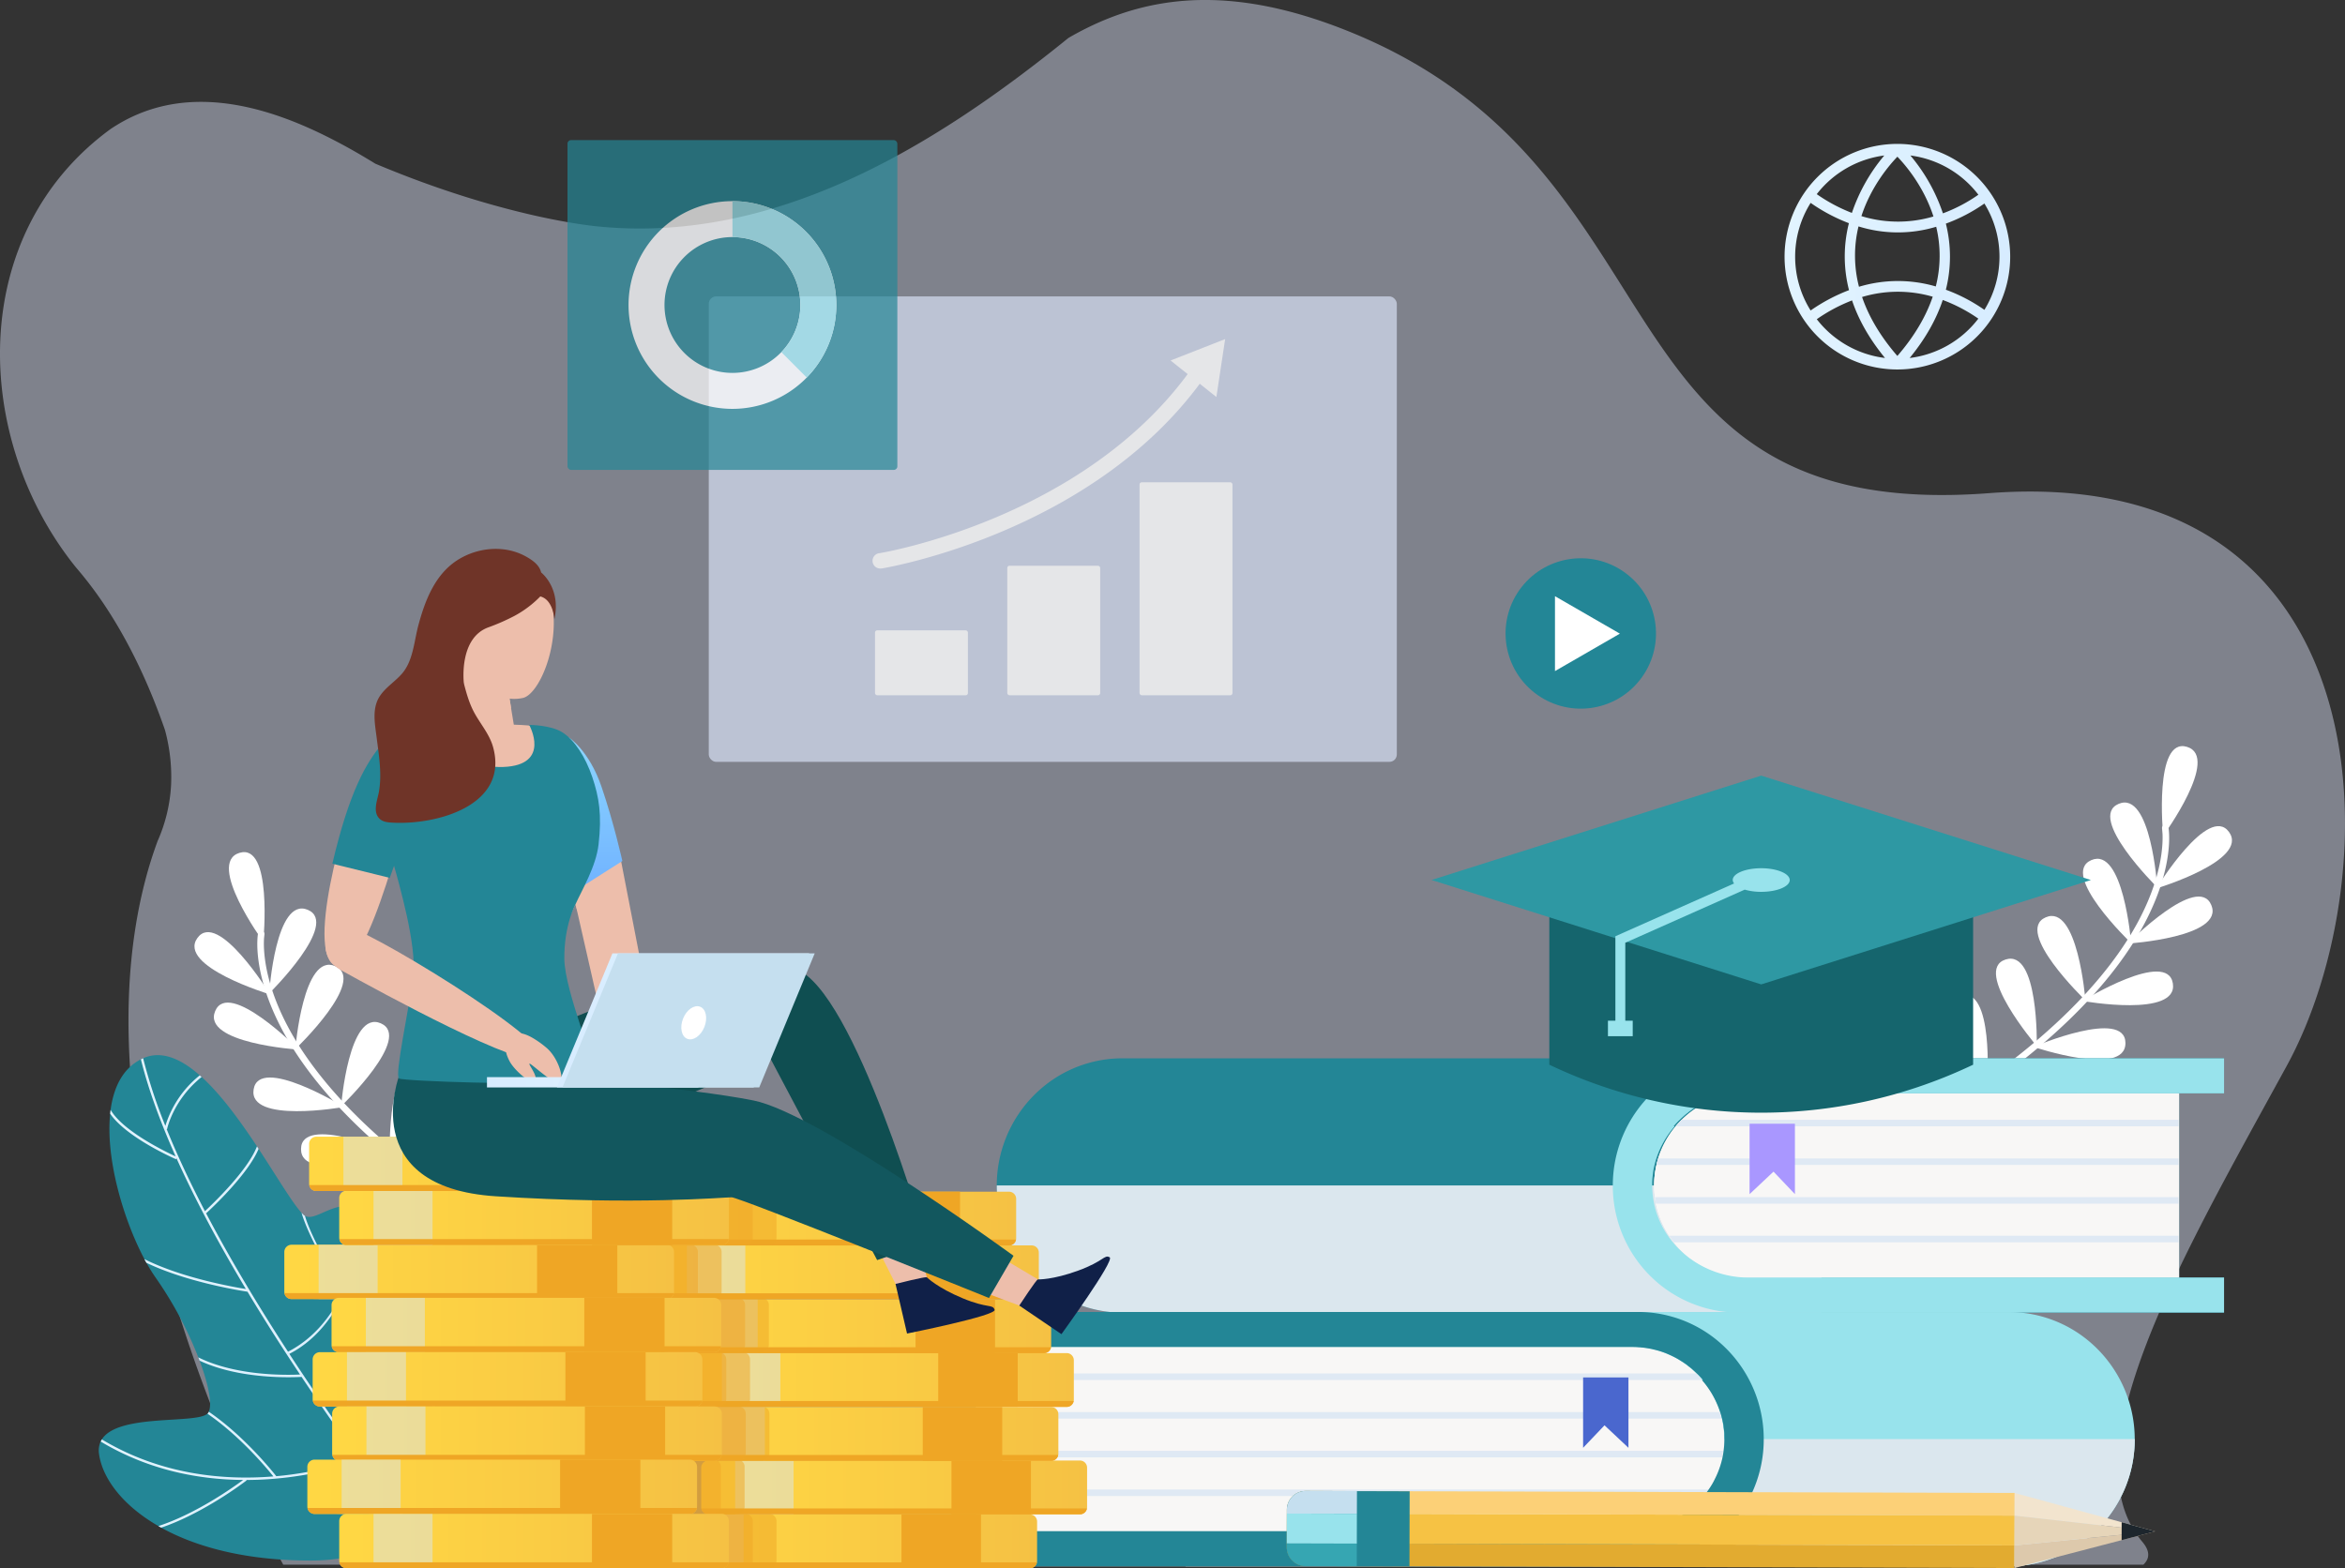 <svg viewBox="0 0 1832.52 1225.79" xmlns:xlink="http://www.w3.org/1999/xlink" xmlns="http://www.w3.org/2000/svg"><rect x="0" y="0" width="1832.52" height="1225.79" fill="#333333" stroke="none"/><defs><style>.cls-1{isolation:isolate;}.cls-2,.cls-44{fill:#ccd3e6;}.cls-16,.cls-2,.cls-23,.cls-25{opacity:0.5;}.cls-3{fill:#fff;}.cls-4{fill:#238696;}.cls-16,.cls-5{fill:#dbe7ee;}.cls-23,.cls-25,.cls-5{mix-blend-mode:multiply;}.cls-6{fill:#f8f7f6;}.cls-7{fill:#dfe9f4;}.cls-8{fill:#a997ff;}.cls-9{fill:#98e3ec;}.cls-10{fill:#4a67ce;}.cls-11{fill:#15656d;}.cls-12{fill:#2e98a3;}.cls-13{fill:url(#linear-gradient);}.cls-14{fill:url(#linear-gradient-2);}.cls-15,.cls-23{fill:#efa625;}.cls-16{mix-blend-mode:screen;}.cls-17{fill:url(#linear-gradient-3);}.cls-18{fill:url(#linear-gradient-4);}.cls-19{fill:url(#linear-gradient-5);}.cls-20{fill:url(#linear-gradient-6);}.cls-21{fill:url(#linear-gradient-7);}.cls-22{fill:url(#linear-gradient-8);}.cls-24{fill:#ce650f;}.cls-26{fill:url(#linear-gradient-9);}.cls-27{fill:url(#linear-gradient-10);}.cls-28{fill:url(#linear-gradient-11);}.cls-29{fill:url(#linear-gradient-12);}.cls-30{fill:url(#linear-gradient-13);}.cls-31{fill:url(#linear-gradient-14);}.cls-32{fill:url(#linear-gradient-15);}.cls-33{fill:url(#linear-gradient-16);}.cls-34{fill:#edbeab;}.cls-35{fill:#102048;}.cls-36{fill:#0f4e51;}.cls-37{fill:#12575e;}.cls-38{fill:url(#linear-gradient-17);}.cls-39{fill:url(#linear-gradient-18);}.cls-40{fill:url(#linear-gradient-19);}.cls-41{fill:#c5dfef;}.cls-42{fill:#6f3428;}.cls-43{opacity:0.8;}.cls-45{fill:#e2ab30;}.cls-46{fill:#fcd077;}.cls-47{fill:#f6c244;}.cls-48{fill:#ddc9ac;}.cls-49{fill:#f2e4ce;}.cls-50{fill:#e6d5b9;}.cls-51{fill:#36a6b2;}.cls-52{fill:#1d262d;}.cls-53{opacity:0.7;}.cls-54{fill:url(#linear-gradient-20);}</style><linearGradient gradientUnits="userSpaceOnUse" y2="1540.06" x2="466.55" y1="1540.06" x1="169.09" id="linear-gradient"><stop stop-color="#e2f4ff" offset="0"></stop><stop stop-color="#d7ecff" offset="1"></stop></linearGradient><linearGradient gradientUnits="userSpaceOnUse" y2="1731.84" x2="900.84" y1="1731.84" x1="599.28" id="linear-gradient-2"><stop stop-color="#ffd744" offset="0.04"></stop><stop stop-color="#f5c144" offset="1"></stop></linearGradient><linearGradient xlink:href="#linear-gradient-2" y2="1605.71" x2="929.54" y1="1605.71" x1="627.99" id="linear-gradient-3"></linearGradient><linearGradient xlink:href="#linear-gradient-2" y2="1563.72" x2="911.83" y1="1563.72" x1="610.28" id="linear-gradient-4"></linearGradient><linearGradient xlink:href="#linear-gradient-2" y2="1521.51" x2="902.18" y1="1521.51" x1="600.63" id="linear-gradient-5"></linearGradient><linearGradient xlink:href="#linear-gradient-2" y2="1479.52" x2="884.47" y1="1479.52" x1="582.92" id="linear-gradient-6"></linearGradient><linearGradient xlink:href="#linear-gradient-2" y2="1689.69" x2="939.9" y1="1689.69" x1="638.35" id="linear-gradient-7"></linearGradient><linearGradient xlink:href="#linear-gradient-2" y2="1647.88" x2="917.46" y1="1647.88" x1="615.9" id="linear-gradient-8"></linearGradient><linearGradient xlink:href="#linear-gradient-2" y2="1521.22" x2="617.1" y1="1521.22" x1="312.57" id="linear-gradient-9"></linearGradient><linearGradient xlink:href="#linear-gradient-2" y2="1479.01" x2="660.02" y1="1479.01" x1="355.48" id="linear-gradient-10"></linearGradient><linearGradient xlink:href="#linear-gradient-2" y2="1436.79" x2="636.48" y1="1436.79" x1="331.95" id="linear-gradient-11"></linearGradient><linearGradient xlink:href="#linear-gradient-2" y2="1562.75" x2="654.02" y1="1562.75" x1="349.48" id="linear-gradient-12"></linearGradient><linearGradient xlink:href="#linear-gradient-2" y2="1605.2" x2="639.25" y1="1605.2" x1="334.72" id="linear-gradient-13"></linearGradient><linearGradient xlink:href="#linear-gradient-2" y2="1647.65" x2="654.48" y1="1647.65" x1="349.95" id="linear-gradient-14"></linearGradient><linearGradient xlink:href="#linear-gradient-2" y2="1689.18" x2="635.1" y1="1689.18" x1="330.57" id="linear-gradient-15"></linearGradient><linearGradient xlink:href="#linear-gradient-2" y2="1731.63" x2="660.02" y1="1731.63" x1="355.48" id="linear-gradient-16"></linearGradient><linearGradient gradientUnits="userSpaceOnUse" y2="1298.81" x2="540" y1="1113.24" x1="540" id="linear-gradient-17"><stop stop-color="#8ad3ff" offset="0"></stop><stop stop-color="#5f9cff" offset="1"></stop></linearGradient><linearGradient xlink:href="#linear-gradient" gradientTransform="matrix(-1, 0, 0, 1, 1913.97, -527.08)" y2="1373.01" x2="1533.42" y1="1373.01" x1="1368.2" id="linear-gradient-18"></linearGradient><linearGradient xlink:href="#linear-gradient" gradientTransform="matrix(-1, 0, 0, 1, 1913.97, -527.08)" y2="1324.64" x2="1478.76" y1="1324.64" x1="1281.63" id="linear-gradient-19"></linearGradient><linearGradient xlink:href="#linear-gradient" y2="727.71" x2="1661.27" y1="727.71" x1="1484.95" id="linear-gradient-20"></linearGradient></defs><g class="cls-1"><g id="Layer_1"><path transform="translate(-90.39 -527.08)" d="M149.72,970.54a301.17,301.17,0,0,1,22,28.94c20.33,30.35,35.92,64.5,47.61,98.24a140.84,140.84,0,0,1,4.78,42.5,124.13,124.13,0,0,1-10.58,44.3c-3.66,10-6.83,20-9.47,30.14-57.32,218.4,88.69,500.18,107.67,535.42H1765.33c5.14-4.84,5.27-10.73-.83-17.91-58.68-69.1,30.54-221.62,112.73-371.71s79.88-471.75-232.49-447.91-232.52-250.17-496.69-359.44c-82.56-34.15-143.22-31.39-193.63-10.77a236.36,236.36,0,0,0-29.1,14.41c-104.9,85-231,162.62-371.5,146.92-14.69-1.8-29.47-4.51-44.12-7.77-43.95-9.85-86.8-24.34-126-40.87-9.76-6-20.13-12.07-31-17.7C298.62,609,233,590,176.72,628,64.2,710.22,68.69,870.05,149.72,970.54Z" class="cls-2"></path><path transform="translate(-90.39 -527.08)" d="M1780.76,1179.45s-7.36-76.6,18.73-68.6-18.37,69.08-18.37,69.08" class="cls-3"></path><path transform="translate(-90.39 -527.08)" d="M1775.59,1220.06s-54.7-54.13-29.53-64.69,30.11,64.82,30.11,64.82" class="cls-3"></path><path transform="translate(-90.39 -527.08)" d="M1755.15,1263.62s-55.54-53.26-30.55-64.22,31.14,64.34,31.14,64.34" class="cls-3"></path><path transform="translate(-90.39 -527.08)" d="M1719.45,1308.36S1664,1255,1689,1244.1s31,64.38,31,64.38" class="cls-3"></path><path transform="translate(-90.39 -527.08)" d="M1681.48,1344.06s-49.82-58.65-23.84-67,24.41,67.18,24.41,67.18" class="cls-3"></path><path transform="translate(-90.39 -527.08)" d="M1642.79,1373.09S1596,1312,1622.31,1305s21,68.31,21,68.31" class="cls-3"></path><path transform="translate(-90.39 -527.08)" d="M1601.06,1400.89s-46.84-61.05-20.48-68.1,21,68.31,21,68.31" class="cls-3"></path><path transform="translate(-90.39 -527.08)" d="M1775.93,1220.77s40.36-65.52,56.34-43.39-56.33,44-56.33,44" class="cls-3"></path><path transform="translate(-90.39 -527.08)" d="M1753.74,1264s54.13-54.69,64.69-29.52-64.83,30.1-64.83,30.1" class="cls-3"></path><path transform="translate(-90.39 -527.08)" d="M1718.52,1309s65.61-40.2,69.87-13.24-70.14,13.78-70.14,13.78" class="cls-3"></path><path transform="translate(-90.39 -527.08)" d="M1680.28,1345s70.86-30,71.06-2.72-71.4,3.21-71.4,3.21" class="cls-3"></path><path transform="translate(-90.39 -527.08)" d="M1642.39,1372.33s76.84-4.18,67.77,21.56-68.25-21.21-68.25-21.21" class="cls-3"></path><path transform="translate(-90.39 -527.08)" d="M1601.37,1402.13s76.84-4.18,67.77,21.56-68.26-21.22-68.26-21.22" class="cls-3"></path><path transform="translate(-90.39 -527.08)" d="M1568.88,1419.55a2.51,2.51,0,0,1,1.15-3c119-66.56,169.71-128.84,191.34-169.36,23.33-43.73,18.63-72.14,18.58-72.42a2.54,2.54,0,0,1,5-.9c.22,1.2,5.11,30-18.81,75.17-21.86,41.25-73.2,104.56-193.63,171.93a2.53,2.53,0,0,1-3.45-1A2,2,0,0,1,1568.88,1419.55Z" class="cls-3"></path><path transform="translate(-90.39 -527.08)" d="M869.32,1453.65A99.12,99.12,0,0,0,898,1523.86a97.56,97.56,0,0,0,37.6,23.7,96,96,0,0,0,32,5.51h860.76v-27.45H1793.3v-144h35.07V1354.3H967.61a95.53,95.53,0,0,0-26.32,3.6C898.88,1369.75,869.32,1409.2,869.32,1453.65Z" class="cls-4"></path><path transform="translate(-90.39 -527.08)" d="M869.32,1453.65A99.12,99.12,0,0,0,898,1523.86a97.56,97.56,0,0,0,37.6,23.7,96,96,0,0,0,32,5.51h546.2v-99.42Z" class="cls-5"></path><path transform="translate(-90.39 -527.08)" d="M1383.06,1453.63a67.5,67.5,0,0,0,.62,9.18c.2,1.71.47,3.41.75,5.11a70.53,70.53,0,0,0,10.41,25.11,43.79,43.79,0,0,0,3.67,5.1,61.75,61.75,0,0,0,5.65,6.4,71.47,71.47,0,0,0,50.9,21.09h337.77v-144H1455.06a71.49,71.49,0,0,0-50.49,20.69,54.69,54.69,0,0,0-4.7,5.1,71.72,71.72,0,0,0-13.68,25.11c-.54,1.7-1,3.41-1.36,5.11A73.3,73.3,0,0,0,1383.06,1453.63Z" class="cls-6"></path><path transform="translate(-90.39 -527.08)" d="M1793.25,1381.67v144H1458.68a76.93,76.93,0,0,1-53.46-21.07,66.79,66.79,0,0,1-5.92-6.39l-.06-.05a62.76,62.76,0,0,1-3.83-5,.06.06,0,0,0-.06-.06,69.15,69.15,0,0,1-10.85-25.08c-.29-1.68-.58-3.42-.82-5.11a68.5,68.5,0,0,1-.64-9.17c0-1.39.06-2.78.12-4.18s.17-2.67.35-3.94.35-2.67.58-4,.52-2.61.81-3.89c.47-1.68.87-3.36,1.45-5.11a71.58,71.58,0,0,1,14.34-25.07,57.9,57.9,0,0,1,4.93-5.11,77.28,77.28,0,0,1,53.06-20.67Z" class="cls-6"></path><path transform="translate(-90.39 -527.08)" d="M1793.25,1381.67v144H1455.08a71.57,71.57,0,0,1-45.8-16.43,66.18,66.18,0,0,1-5.11-4.64v-.06a63.4,63.4,0,0,1-5.68-6.33v-.05a44.83,44.83,0,0,1-3.66-5.11c-.64-.93-1.22-1.86-1.8-2.79v-.06c-1.1-1.91-2.21-3.88-3.19-5.92a63.52,63.52,0,0,1-3.37-8.59,29.89,29.89,0,0,1-.93-3.07,42.49,42.49,0,0,1-1.1-4.65c-.29-1.74-.58-3.42-.76-5.11a68.5,68.5,0,0,1-.64-9.17c0-1.39.06-2.78.12-4.18s.17-2.67.35-3.94.35-2.67.58-4,.46-2.61.75-3.89c.41-1.68.82-3.42,1.34-5.11a54.68,54.68,0,0,1,2.5-6.79,59.88,59.88,0,0,1,3.13-6.5,70.22,70.22,0,0,1,8.07-11.78,32.47,32.47,0,0,1,2.26-2.61,31.9,31.9,0,0,1,2.44-2.5,72.22,72.22,0,0,1,7.78-6.68c.93-.64,1.86-1.33,2.78-2,1.92-1.22,3.89-2.44,5.87-3.54s4.12-2,6.27-3,4.29-1.68,6.56-2.38a73.19,73.19,0,0,1,21.24-3.14Z" class="cls-6"></path><path transform="translate(-90.39 -527.08)" d="M1399.87,1407.42h393v-5.1H1404.57A54.69,54.69,0,0,0,1399.87,1407.42Z" class="cls-7"></path><path transform="translate(-90.39 -527.08)" d="M1384.83,1437.64h408v-5.11H1386.19C1385.65,1434.23,1385.24,1435.94,1384.83,1437.64Z" class="cls-7"></path><path transform="translate(-90.39 -527.08)" d="M1383.68,1462.81c.2,1.71.47,3.41.75,5.11h408.4v-5.11Z" class="cls-7"></path><path transform="translate(-90.39 -527.08)" d="M1394.84,1493a43.79,43.79,0,0,0,3.67,5.1h394.32V1493Z" class="cls-7"></path><polygon points="1367.22 933.36 1385.93 915.78 1402.66 933.36 1402.66 878.35 1367.22 878.35 1367.22 933.36" class="cls-8"></polygon><path transform="translate(-90.39 -527.08)" d="M1400.6,1404.79c-.85.85-1.61,1.77-2.3,2.61h.84a71.38,71.38,0,0,0-14.34,25.14c-.61,1.69-1,3.38-1.45,5.06-.31,1.31-.62,2.61-.85,3.91s-.38,2.69-.53,4-.31,2.61-.39,4-.07,2.76-.07,4.14a72.9,72.9,0,0,0,.61,9.2c.23,1.69.54,3.37.84,5.06a69.44,69.44,0,0,0,10.81,25.07.08.08,0,0,1,.08.08,59.53,59.53,0,0,0,3.83,5.06l.08.07a57.84,57.84,0,0,0,5.9,6.37,70.22,70.22,0,0,0,8.21,6.82c.53.31,1,.69,1.53,1a4,4,0,0,1,.69.53,1.85,1.85,0,0,1,.69.46h.08a77.88,77.88,0,0,0,37.87,12.19h2.07a.45.45,0,0,0,.31.08H1828.4V1553H1449.05a96.34,96.34,0,0,1-32-5.44,98,98,0,0,1-37.57-23.69,99.41,99.41,0,0,1-28.75-70.23c0-44.55,29.6-84,72-95.76a96.26,96.26,0,0,1,26.3-3.6H1828.4v27.37H1453.5c-.85,0-1.61,0-2.46.07s-2,.08-3,.16h-.15c-1.76.15-3.53.31-5.29.61s-3.37.54-5.06.92a1.06,1.06,0,0,0-.46.16c-1.61.3-3.22.76-4.83,1.22-2.22.69-4.37,1.53-6.52,2.38s-4.21,1.92-6.28,3-3.91,2.3-5.83,3.53c-.46.3-.92.61-1.3.91a11.44,11.44,0,0,0-1.54,1.08,4,4,0,0,0-1.07.92c-.92.61-1.76,1.3-2.61,2-1.38,1.23-2.76,2.46-4.06,3.76A33.31,33.31,0,0,0,1400.6,1404.79Z" class="cls-9"></path><path transform="translate(-90.39 -527.08)" d="M853.16,1580v143.94H818v27.45h842.2a96.67,96.67,0,0,0,32-5.5,97.75,97.75,0,0,0,37.53-23.71,99.25,99.25,0,0,0,28.86-70.21c0-44.45-29.63-83.89-72.11-95.75a95.08,95.08,0,0,0-26.25-3.6H818V1580Z" class="cls-9"></path><path transform="translate(-90.39 -527.08)" d="M1016.86,1651.92v99.42h643.36a96.67,96.67,0,0,0,32-5.5,97.75,97.75,0,0,0,37.53-23.71,99.25,99.25,0,0,0,28.86-70.21Z" class="cls-5"></path><path transform="translate(-90.39 -527.08)" d="M1437.51,1651.91a67.51,67.51,0,0,1-.61,9.18c-.21,1.7-.48,3.41-.75,5.11a70.71,70.71,0,0,1-10.41,25.11,43.79,43.79,0,0,1-3.67,5.1,63,63,0,0,1-5.65,6.4,71.49,71.49,0,0,1-50.9,21.09H853.61v-144h511.91A71.49,71.49,0,0,1,1416,1600.6a54.57,54.57,0,0,1,4.69,5.1,71.56,71.56,0,0,1,13.68,25.11c.55,1.7.95,3.4,1.36,5.11A72.62,72.62,0,0,1,1437.51,1651.91Z" class="cls-6"></path><path transform="translate(-90.39 -527.08)" d="M853.19,1580v144H1361.9a77,77,0,0,0,53.46-21.07,66.79,66.79,0,0,0,5.92-6.39l.06,0a62.76,62.76,0,0,0,3.83-5.05.06.06,0,0,1,.06-.06,69.49,69.49,0,0,0,10.85-25.08c.29-1.68.58-3.42.81-5.11a66.89,66.89,0,0,0,.64-9.17c0-1.39-.06-2.78-.11-4.18s-.18-2.67-.35-3.94-.35-2.67-.58-4-.53-2.61-.82-3.89c-.46-1.68-.87-3.37-1.45-5.11a71.56,71.56,0,0,0-14.33-25.07,59.44,59.44,0,0,0-4.94-5.11,77.23,77.23,0,0,0-53-20.67Z" class="cls-6"></path><path transform="translate(-90.39 -527.08)" d="M853.19,1580v144H1365.5a71.54,71.54,0,0,0,45.79-16.43,64.38,64.38,0,0,0,5.11-4.64v-.06a63.51,63.51,0,0,0,5.69-6.33v0a44.83,44.83,0,0,0,3.66-5.11c.64-.93,1.22-1.86,1.8-2.79v-.06c1.1-1.91,2.2-3.89,3.19-5.92a64.86,64.86,0,0,0,3.37-8.59c.35-1,.69-2,.93-3.07a42.49,42.49,0,0,0,1.1-4.65c.29-1.74.58-3.42.75-5.11a66.89,66.89,0,0,0,.64-9.17c0-1.39-.06-2.78-.11-4.18s-.18-2.67-.35-3.94-.35-2.67-.58-4-.47-2.61-.76-3.89c-.4-1.68-.81-3.42-1.33-5.11a56.33,56.33,0,0,0-2.5-6.79,61.79,61.79,0,0,0-3.13-6.5,70.41,70.41,0,0,0-8.07-11.78,32.47,32.47,0,0,0-2.27-2.62,33.42,33.42,0,0,0-2.43-2.49,73.19,73.19,0,0,0-7.78-6.68c-.93-.63-1.86-1.33-2.79-2-1.91-1.22-3.89-2.44-5.86-3.54s-4.12-2-6.27-3-4.3-1.68-6.56-2.38a73.24,73.24,0,0,0-21.24-3.14Z" class="cls-6"></path><path transform="translate(-90.39 -527.08)" d="M1420.7,1605.7H853.61v-5.1H1416A54.57,54.57,0,0,1,1420.7,1605.7Z" class="cls-7"></path><path transform="translate(-90.39 -527.08)" d="M1435.74,1635.92H853.61v-5.11h580.77C1434.93,1632.51,1435.33,1634.21,1435.74,1635.92Z" class="cls-7"></path><path transform="translate(-90.39 -527.08)" d="M1436.9,1661.09c-.21,1.7-.48,3.41-.75,5.11H853.61v-5.11Z" class="cls-7"></path><path transform="translate(-90.39 -527.08)" d="M1425.74,1691.31a43.79,43.79,0,0,1-3.67,5.1H853.61v-5.1Z" class="cls-7"></path><polygon points="1272.57 1131.64 1253.86 1114.06 1237.13 1131.64 1237.13 1076.63 1272.57 1076.63 1272.57 1131.64" class="cls-10"></polygon><path transform="translate(-90.39 -527.08)" d="M1468.68,1651.91a99.41,99.41,0,0,1-28.75,70.23,98,98,0,0,1-37.57,23.69,96.34,96.34,0,0,1-32,5.44H818V1723.9h546.33a.26.26,0,0,0,.23-.08h2.15a71.29,71.29,0,0,0,14.11-2.14,76.35,76.35,0,0,0,23.76-10h.08a1.85,1.85,0,0,1,.69-.46,4,4,0,0,1,.69-.53c.54-.31,1-.69,1.53-1a69.32,69.32,0,0,0,8.21-6.83,56.86,56.86,0,0,0,5.9-6.36l.08-.07a58.11,58.11,0,0,0,3.83-5.07.07.07,0,0,1,.07-.07c1-1.38,1.85-2.84,2.77-4.29.07-.08.07-.23.15-.31a43.89,43.89,0,0,0,2.15-4.14.07.07,0,0,0,.07-.08,69.41,69.41,0,0,0,5.68-16.25c.3-1.69.61-3.37.84-5.06a72.9,72.9,0,0,0,.61-9.2c0-1.38-.07-2.76-.07-4.14s-.23-2.69-.39-4-.3-2.68-.53-4-.54-2.61-.85-3.91c-.46-1.69-.84-3.38-1.45-5.06a74.63,74.63,0,0,0-5.91-13.35,71.63,71.63,0,0,0-8.43-11.8h.84a31.86,31.86,0,0,0-2.3-2.61c-.76-.84-1.61-1.68-2.45-2.45-1.3-1.31-2.68-2.53-4.06-3.76-.85-.69-1.69-1.38-2.61-2a4,4,0,0,0-1.07-.92,10.6,10.6,0,0,0-1.54-1.08c-.38-.3-.84-.61-1.3-.92-1.92-1.22-3.83-2.45-5.83-3.52s-4.14-2.07-6.28-3-4.3-1.69-6.52-2.38c-1.61-.46-3.22-.92-4.83-1.23a1.18,1.18,0,0,0-.46-.15c-1.69-.38-3.37-.69-5.06-.92a35.84,35.84,0,0,0-4-.46,7.2,7.2,0,0,0-1.3-.15H1371c-.84-.08-1.76-.16-2.6-.16s-1.61-.07-2.46-.07H818v-27.37h552.39a96.26,96.26,0,0,1,26.3,3.6C1439.08,1568,1468.68,1607.37,1468.68,1651.91Z" class="cls-4"></path><path transform="translate(-90.39 -527.08)" d="M1301.12,1233.34v125.93h0a384.19,384.19,0,0,0,327.69,1.64l3.49-1.63V1233.35Z" class="cls-11"></path><polygon points="1376.32 769.43 1633.96 687.85 1376.33 606.24 1118.69 687.82 1376.32 769.43" class="cls-12"></polygon><path transform="translate(-90.39 -527.08)" d="M1466.72,1205.71c-12.31,0-22.28,4.12-22.28,9.2a4.6,4.6,0,0,0,1.08,2.7l-92.77,41.27v66h-5.82V1337h19.37v-12.11h-5.81v-60.92l93.32-41.53a46.15,46.15,0,0,0,12.9,1.72c12.3,0,22.27-4.12,22.27-9.2S1479,1205.71,1466.72,1205.71Z" class="cls-9"></path><path transform="translate(-90.39 -527.08)" d="M214.18,1719.88c.7.44,1.44.83,2.16,1.25,26.86,14.89,65.08,25.53,115.3,25.7a156.67,156.67,0,0,0,82.19-22.27c.55-.33,1.1-.65,1.63-1,46.93-28.78,67.76-74,67.76-74s11-120.67-16.67-132.33a9.26,9.26,0,0,0-1.84-.62c-.08,0-.18,0-.25-.06-27.77-5.77-47.93,21.76-61.06,26.12a13.16,13.16,0,0,1-1.86.45,8.68,8.68,0,0,1-1.59.11c-13-.38,2-43.38-20.05-65a37.59,37.59,0,0,0-4.21-3.56,21.52,21.52,0,0,0-1.78-1.21c-19.35-12-36.18,9.19-45.24,3.93a5.71,5.71,0,0,1-1.3-1c-.42-.4-.87-.87-1.34-1.36-7.45-8.17-19.31-28.32-33.56-50-.41-.65-.84-1.31-1.27-1.94-13-19.64-27.87-40.26-43.25-54.25l-1.47-1.28c-14.75-13-29.91-19.64-44.22-13.34a14.61,14.61,0,0,0-1.33.61,3.55,3.55,0,0,0-.43.23c-14.1,7.21-21.25,21.65-23.67,39.45-.13,1-.26,2-.34,3v0c-3.71,35.59,10.57,83.23,26.72,113.66.53,1,1.08,2,1.6,2.89a128.82,128.82,0,0,0,7.52,12.09,296.54,296.54,0,0,1,33,61.79c.35.85.67,1.73,1,2.59,6.94,18.52,10,33.83,7.22,39.93a6.85,6.85,0,0,1-.66,1.13,1.94,1.94,0,0,1-.4.41c-8.46,8.3-69.69-.27-82.52,20.14a12.7,12.7,0,0,0-.91,1.66,17.15,17.15,0,0,0-1.28,9.74C170.27,1681.86,185.43,1703.33,214.18,1719.88Z" class="cls-4"></path><path transform="translate(-90.39 -527.08)" d="M214.18,1719.88c.7.44,1.44.83,2.16,1.25,14.23-4.8,28.28-12.1,39.78-18.92a296.83,296.83,0,0,0,27-18l-.27-.34c46-.09,81.63-12.43,88.91-15.15,21.88,30.11,38,50.71,42.11,55.81.58.72.92,1.14,1,1.23l1.49-1.18c-.08-.08-.36-.44-.83-1-2.46-3.09-10.2-12.92-21.36-27.75,5.64-9.7,66.94-116.44,72.45-178.54a9.26,9.26,0,0,0-1.84-.62C462.38,1544,449,1580.28,434.33,1613c-4.5-7.79-27.65-48.46-30.93-70.29l-1.86.45c3.74,24.1,29.79,68.52,31.82,72-17.44,38.64-36.37,71.89-40.5,79-18.93-25.2-47.15-64-76.37-108.88,1.43-.73,2.87-1.5,4.22-2.3,45.73-27.12,53.7-92.51,55-108.28a21.52,21.52,0,0,0-1.78-1.21c-.61,8.3-3.38,37.25-15.29,62.66-4.57-7.37-24.4-39.81-29.95-58.73a5.71,5.71,0,0,1-1.3-1c-.42-.4-.87-.87-1.34-1.36,5.77,20.25,28.75,58.5,31.64,63.11-8.67,17.73-21.94,35-42.22,45.46-22-33.84-44.52-71-64-108.19,5.36-4.92,32.77-30.7,41-50.38-.41-.65-.84-1.31-1.27-1.94C284,1442,256.67,1468,250.54,1473.75c-11.23-21.59-21.43-43.16-29.9-64.11l.3,0c.06-.24,4.73-22.92,27-40.75l-1.47-1.28a81.16,81.16,0,0,0-26.86,39.51,404.66,404.66,0,0,1-17.36-52.85,14.61,14.61,0,0,0-1.33.61,3.55,3.55,0,0,0-.43.23c5.92,23.82,15.39,49.5,27.15,75.82-6.41-2.94-40.92-19.29-50.82-36.37-.13,1-.26,2-.34,3v0c12.67,18.52,49.58,34.77,51.46,35.61l.35-.8c15.26,33.88,34.23,68.81,54.22,102.22-8.38-1.32-49.47-8.39-79.31-23.37.53,1,1.08,2,1.6,2.89,33.31,16,78.47,22.51,79,22.6v0c13.53,22.56,27.51,44.4,41.05,64.73-9.09.46-49.39,1.52-79.49-13.42.35.85.67,1.73,1,2.59,31.77,14.91,73.4,13.06,79.71,12.68,15.93,23.83,31.21,45.55,44.49,63.86-6.66,2.47-31.15,10.76-64.26,13.76-2.51-3.18-24.78-31.22-52.72-50.37a6.85,6.85,0,0,1-.66,1.13,1.94,1.94,0,0,1-.4.41c25.82,17.72,46.78,43.11,51.5,49-38.26,3.13-87.48-1-134-28.89a12.7,12.7,0,0,0-.91,1.66c37.75,22.64,77.22,29.75,111.3,30C273.47,1689,244,1710.17,214.18,1719.88Z" class="cls-13"></path><path transform="translate(-90.39 -527.08)" d="M296.21,1262.3s7.36-76.6-18.73-68.6,18.37,69.07,18.37,69.07" class="cls-3"></path><path transform="translate(-90.39 -527.08)" d="M301.38,1302.9s54.69-54.12,29.53-64.69S300.8,1303,300.8,1303" class="cls-3"></path><path transform="translate(-90.39 -527.08)" d="M321.82,1346.47s55.54-53.26,30.54-64.22-31.13,64.34-31.13,64.34" class="cls-3"></path><path transform="translate(-90.39 -527.08)" d="M357.52,1391.2S413,1337.86,388,1326.94s-31,64.38-31,64.38" class="cls-3"></path><path transform="translate(-90.39 -527.08)" d="M395.49,1426.9s49.82-58.65,23.84-67-24.41,67.18-24.41,67.18" class="cls-3"></path><path transform="translate(-90.39 -527.08)" d="M434.18,1455.93s46.84-61,20.48-68.1-21,68.31-21,68.31" class="cls-3"></path><path transform="translate(-90.39 -527.08)" d="M475.91,1483.74s46.84-61.06,20.47-68.1-21,68.31-21,68.31" class="cls-3"></path><path transform="translate(-90.39 -527.08)" d="M301,1303.62s-40.36-65.52-56.34-43.4,56.33,44,56.33,44" class="cls-3"></path><path transform="translate(-90.39 -527.08)" d="M323.23,1346.87s-54.14-54.68-64.69-29.51,64.82,30.1,64.82,30.1" class="cls-3"></path><path transform="translate(-90.39 -527.08)" d="M358.45,1391.85s-65.61-40.21-69.87-13.25,70.14,13.78,70.14,13.78" class="cls-3"></path><path transform="translate(-90.39 -527.08)" d="M396.69,1427.87s-70.86-30-71.06-2.72,71.4,3.21,71.4,3.21" class="cls-3"></path><path transform="translate(-90.39 -527.08)" d="M434.57,1455.18s-76.83-4.18-67.76,21.56,68.25-21.22,68.25-21.22" class="cls-3"></path><path transform="translate(-90.39 -527.08)" d="M475.59,1485s-76.83-4.19-67.76,21.55,68.25-21.21,68.25-21.21" class="cls-3"></path><path transform="translate(-90.39 -527.08)" d="M508.09,1502.4a2.53,2.53,0,0,0-1.15-3.06C388,1432.78,337.22,1370.51,315.6,1330c-23.33-43.72-18.63-72.13-18.58-72.41a2.54,2.54,0,0,0-5-.91c-.23,1.21-5.11,30,18.81,75.17,21.86,41.25,73.2,104.57,193.62,171.94a2.54,2.54,0,0,0,3.46-1A1.92,1.92,0,0,0,508.09,1502.4Z" class="cls-3"></path><path transform="translate(-90.39 -527.08)" d="M900.84,1716.4v30.87a6.66,6.66,0,0,1-.11,1,5.5,5.5,0,0,1-5.49,4.6H604.87a5.54,5.54,0,0,1-5.48-4.6,6.66,6.66,0,0,1-.11-1V1716.4a5.61,5.61,0,0,1,5.59-5.59H895.24A5.58,5.58,0,0,1,900.84,1716.4Z" class="cls-14"></path><rect height="42.05" width="62.12" y="1183.73" x="704.46" class="cls-15"></rect><rect height="42.05" width="45.67" y="1183.73" x="535.43" class="cls-16"></rect><path transform="translate(-90.39 -527.08)" d="M900.73,1748.26a5.5,5.5,0,0,1-5.49,4.6H604.87a5.54,5.54,0,0,1-5.48-4.6Z" class="cls-15"></path><path transform="translate(-90.39 -527.08)" d="M929.54,1590.28v30.87a6.53,6.53,0,0,1-.11,1,5.51,5.51,0,0,1-5.48,4.61H633.58a5.56,5.56,0,0,1-5.49-4.61,6.51,6.51,0,0,1-.1-1v-30.87a5.61,5.61,0,0,1,5.59-5.59H924A5.58,5.58,0,0,1,929.54,1590.28Z" class="cls-17"></path><rect height="42.05" width="62.12" y="1057.61" x="733.17" class="cls-15"></rect><rect height="42.05" width="45.67" y="1057.61" x="564.13" class="cls-16"></rect><path transform="translate(-90.39 -527.08)" d="M929.43,1622.13a5.51,5.51,0,0,1-5.48,4.61H633.58a5.56,5.56,0,0,1-5.49-4.61Z" class="cls-15"></path><path transform="translate(-90.39 -527.08)" d="M911.83,1548.28v30.87a6.66,6.66,0,0,1-.11,1,5.5,5.5,0,0,1-5.48,4.6H615.87a5.55,5.55,0,0,1-5.49-4.6,6.64,6.64,0,0,1-.1-1v-30.87a5.61,5.61,0,0,1,5.59-5.59H906.24A5.58,5.58,0,0,1,911.83,1548.28Z" class="cls-18"></path><rect height="42.05" width="62.12" y="1015.62" x="715.46" class="cls-15"></rect><rect height="42.05" width="45.67" y="1015.62" x="546.42" class="cls-16"></rect><path transform="translate(-90.39 -527.08)" d="M911.72,1580.14a5.5,5.5,0,0,1-5.48,4.6H615.87a5.55,5.55,0,0,1-5.49-4.6Z" class="cls-15"></path><path transform="translate(-90.39 -527.08)" d="M902.18,1506.08V1537a6.68,6.68,0,0,1-.11,1,5.51,5.51,0,0,1-5.48,4.61H606.22a5.56,5.56,0,0,1-5.49-4.61,6.65,6.65,0,0,1-.1-1v-30.87a5.62,5.62,0,0,1,5.59-5.6H896.59A5.59,5.59,0,0,1,902.18,1506.08Z" class="cls-19"></path><rect height="42.05" width="62.12" y="973.41" x="705.81" class="cls-15"></rect><rect height="42.05" width="45.67" y="973.41" x="536.77" class="cls-16"></rect><path transform="translate(-90.39 -527.08)" d="M902.07,1537.93a5.51,5.51,0,0,1-5.48,4.61H606.22a5.56,5.56,0,0,1-5.49-4.61Z" class="cls-15"></path><path transform="translate(-90.39 -527.08)" d="M884.47,1464.08V1495a6.66,6.66,0,0,1-.11,1,5.5,5.5,0,0,1-5.48,4.6H588.51a5.55,5.55,0,0,1-5.49-4.6,6.64,6.64,0,0,1-.1-1v-30.87a5.61,5.61,0,0,1,5.59-5.59H878.88A5.58,5.58,0,0,1,884.47,1464.08Z" class="cls-20"></path><rect height="42.05" width="62.12" y="931.41" x="688.1" class="cls-15"></rect><rect height="42.05" width="45.67" y="931.41" x="519.06" class="cls-16"></rect><path transform="translate(-90.39 -527.08)" d="M884.36,1495.94a5.5,5.5,0,0,1-5.48,4.6H588.51a5.55,5.55,0,0,1-5.49-4.6Z" class="cls-15"></path><path transform="translate(-90.39 -527.08)" d="M939.9,1674.25v30.87a5.56,5.56,0,0,1-.11,1,5.5,5.5,0,0,1-5.48,4.6H643.94a5.73,5.73,0,0,1-5.59-5.59v-30.87a5.61,5.61,0,0,1,5.59-5.59H934.31A5.58,5.58,0,0,1,939.9,1674.25Z" class="cls-21"></path><rect height="42.05" width="62.12" y="1141.59" x="743.53" class="cls-15"></rect><rect height="42.05" width="45.67" y="1141.59" x="574.49" class="cls-16"></rect><path transform="translate(-90.39 -527.08)" d="M939.79,1706.11a5.5,5.5,0,0,1-5.48,4.6H643.94a5.54,5.54,0,0,1-5.48-4.6Z" class="cls-15"></path><path transform="translate(-90.39 -527.08)" d="M917.46,1632.45v30.87a6.68,6.68,0,0,1-.11,1,5.51,5.51,0,0,1-5.49,4.61H621.49a5.55,5.55,0,0,1-5.48-4.61,6.68,6.68,0,0,1-.11-1v-30.87a5.62,5.62,0,0,1,5.59-5.6H911.86A5.59,5.59,0,0,1,917.46,1632.45Z" class="cls-22"></path><rect height="42.05" width="62.12" y="1099.78" x="721.08" class="cls-15"></rect><rect height="42.05" width="45.67" y="1099.78" x="552.05" class="cls-16"></rect><path transform="translate(-90.39 -527.08)" d="M917.35,1664.3a5.51,5.51,0,0,1-5.49,4.61H621.49a5.55,5.55,0,0,1-5.48-4.61Z" class="cls-15"></path><path transform="translate(-90.39 -527.08)" d="M650.22,1500.24a5.61,5.61,0,0,1,4.08,5.39v31.19a7.94,7.94,0,0,1-.11,1,5.45,5.45,0,0,1-2.54,3.7h33.9a5.66,5.66,0,0,1,5.67,5.67v31.15a5.11,5.11,0,0,1-.14,1,5.55,5.55,0,0,1-5.53,4.65H671a5.63,5.63,0,0,1,5.5,5.63v31.16a5,5,0,0,1-.14,1,5.52,5.52,0,0,1-5.43,4.62H686a5.63,5.63,0,0,1,5.63,5.67v31.15a5.87,5.87,0,0,1-.1,1,5.57,5.57,0,0,1-5.53,4.65H669.77a5.59,5.59,0,0,1,2.51,4.68v31.18a4.55,4.55,0,0,1-.1,1,5.57,5.57,0,0,1-5.43,4.65h24.81a5.62,5.62,0,0,1,5.63,5.63v31.19a4.4,4.4,0,0,1-.1,1,5.54,5.54,0,0,1-5.53,4.65H398.32a5.56,5.56,0,0,1-5.53-4.65,5,5,0,0,1-.13-1V1716a5.7,5.7,0,0,1,5.5-5.63H373.42a5.59,5.59,0,0,1-5.57-4.65c0-.31-.1-.65-.1-1v-31.18a5.66,5.66,0,0,1,5.67-5.63h16.39a5.42,5.42,0,0,1-2.58-3.7,8.8,8.8,0,0,1-.1-1v-31.15a5.65,5.65,0,0,1,5.46-5.64h-15a5.58,5.58,0,0,1-5.53-4.65,5,5,0,0,1-.11-1v-31.16a5.67,5.67,0,0,1,5.64-5.66h14.66a5.58,5.58,0,0,1-5.43-4.62,5,5,0,0,1-.1-1v-31.15a5.66,5.66,0,0,1,2.54-4.72H355.4a5.61,5.61,0,0,1-5.53-4.65,4.6,4.6,0,0,1-.11-1v-31.19a5.67,5.67,0,0,1,5.64-5.63h41.53a5.53,5.53,0,0,1-4.14-4.41,6,6,0,0,1-.13-1v-31.19a5.68,5.68,0,0,1,4.1-5.4h-22a5.42,5.42,0,0,1-2.1-.4H669.91a3,3,0,0,1-.48.17h22.13a5.62,5.62,0,0,1,5.63,5.63v31.19a4.94,4.94,0,0,1-.1,1,5.56,5.56,0,0,1-5.53,4.65Z" class="cls-23"></path><polyline points="238.01 930.54 288.64 930.54 585.88 930.54 590.09 930.54" class="cls-24"></polyline><g class="cls-25"><path transform="translate(-90.39 -527.08)" d="M631.7,1500.24a5.6,5.6,0,0,1,4.07,5.39v31.19a7.93,7.93,0,0,1-.1,1,5.45,5.45,0,0,1-2.54,3.7H667a5.66,5.66,0,0,1,5.66,5.67v31.15a5.09,5.09,0,0,1-.13,1A5.56,5.56,0,0,1,667,1584H652.44a5.63,5.63,0,0,1,5.49,5.63v31.16a5.82,5.82,0,0,1-.13,1,5.52,5.52,0,0,1-5.43,4.62H667.5a5.63,5.63,0,0,1,5.64,5.67v31.15a5.05,5.05,0,0,1-.11,1,5.56,5.56,0,0,1-5.53,4.65H651.25a5.62,5.62,0,0,1,2.51,4.68v31.18a5.27,5.27,0,0,1-.1,1,5.57,5.57,0,0,1-5.43,4.65H673a5.62,5.62,0,0,1,5.64,5.63v31.19a5.08,5.08,0,0,1-.1,1,5.55,5.55,0,0,1-5.54,4.65H379.8a5.56,5.56,0,0,1-5.53-4.65,4.38,4.38,0,0,1-.13-1V1716a5.69,5.69,0,0,1,5.49-5.63H354.89a5.59,5.59,0,0,1-5.56-4.65,7.71,7.71,0,0,1-.1-1v-31.18a5.66,5.66,0,0,1,5.66-5.63h16.39a5.44,5.44,0,0,1-2.57-3.7,8.83,8.83,0,0,1-.11-1v-31.15a5.66,5.66,0,0,1,5.47-5.64H359a5.59,5.59,0,0,1-5.53-4.65,4.94,4.94,0,0,1-.1-1v-31.16A5.67,5.67,0,0,1,359,1584h14.66a5.59,5.59,0,0,1-5.43-4.62,5.87,5.87,0,0,1-.1-1v-31.15a5.67,5.67,0,0,1,2.55-4.72H336.87a5.62,5.62,0,0,1-5.53-4.65,5.34,5.34,0,0,1-.1-1v-31.19a5.67,5.67,0,0,1,5.63-5.63h41.54a5.53,5.53,0,0,1-4.14-4.41,5.08,5.08,0,0,1-.13-1v-31.19a5.68,5.68,0,0,1,4.1-5.4h-22a5.38,5.38,0,0,1-2.1-.4H651.38a2.57,2.57,0,0,1-.47.17H673a5.62,5.62,0,0,1,5.64,5.63v31.19a5.82,5.82,0,0,1-.1,1,5.57,5.57,0,0,1-5.54,4.65Z" class="cls-15"></path></g><path transform="translate(-90.39 -527.08)" d="M617.1,1505.64v31.17a5.67,5.67,0,0,1-.11,1,5.55,5.55,0,0,1-5.53,4.65H318.22a5.6,5.6,0,0,1-5.54-4.65,6.8,6.8,0,0,1-.11-1v-31.17a5.68,5.68,0,0,1,5.65-5.65H611.46A5.64,5.64,0,0,1,617.1,1505.64Z" class="cls-26"></path><rect height="42.47" width="62.73" y="972.92" x="419.68" class="cls-15"></rect><rect height="42.47" width="46.12" y="972.92" x="248.98" class="cls-16"></rect><path transform="translate(-90.39 -527.08)" d="M617,1537.81a5.55,5.55,0,0,1-5.53,4.65H318.22a5.6,5.6,0,0,1-5.54-4.65Z" class="cls-15"></path><path transform="translate(-90.39 -527.08)" d="M660,1463.42v31.17a5.69,5.69,0,0,1-.12,1,5.55,5.55,0,0,1-5.53,4.65H361.13a5.6,5.6,0,0,1-5.54-4.65,6.8,6.8,0,0,1-.11-1v-31.17a5.68,5.68,0,0,1,5.65-5.65H654.37A5.64,5.64,0,0,1,660,1463.42Z" class="cls-27"></path><rect height="42.47" width="62.73" y="930.7" x="462.59" class="cls-15"></rect><rect height="42.47" width="46.12" y="930.7" x="291.89" class="cls-16"></rect><path transform="translate(-90.39 -527.08)" d="M659.9,1495.59a5.55,5.55,0,0,1-5.53,4.65H361.13a5.6,5.6,0,0,1-5.54-4.65Z" class="cls-15"></path><path transform="translate(-90.39 -527.08)" d="M636.48,1421.2v31.17a5.78,5.78,0,0,1-5.64,5.65H337.6a5.6,5.6,0,0,1-5.54-4.65,6.65,6.65,0,0,1-.11-1V1421.2a5.68,5.68,0,0,1,5.65-5.65H630.84A5.64,5.64,0,0,1,636.48,1421.2Z" class="cls-28"></path><rect height="42.47" width="62.73" y="888.48" x="439.06" class="cls-15"></rect><rect height="42.47" width="46.12" y="888.48" x="268.36" class="cls-16"></rect><path transform="translate(-90.39 -527.08)" d="M636.37,1453.37a5.55,5.55,0,0,1-5.53,4.65H337.6a5.6,5.6,0,0,1-5.54-4.65Z" class="cls-15"></path><path transform="translate(-90.39 -527.08)" d="M654,1547.17v31.17a7,7,0,0,1-.11,1,5.57,5.57,0,0,1-5.54,4.65H355.13a5.59,5.59,0,0,1-5.53-4.65,5.8,5.8,0,0,1-.12-1v-31.17a5.68,5.68,0,0,1,5.65-5.65H648.37A5.64,5.64,0,0,1,654,1547.17Z" class="cls-29"></path><rect height="42.47" width="62.73" y="1014.44" x="456.6" class="cls-15"></rect><rect height="42.47" width="46.12" y="1014.44" x="285.89" class="cls-16"></rect><path transform="translate(-90.39 -527.08)" d="M653.91,1579.34a5.57,5.57,0,0,1-5.54,4.65H355.13a5.59,5.59,0,0,1-5.53-4.65Z" class="cls-15"></path><path transform="translate(-90.39 -527.08)" d="M639.25,1589.62v31.17a5.77,5.77,0,0,1-.11,1,5.56,5.56,0,0,1-5.54,4.65H340.37a5.6,5.6,0,0,1-5.54-4.65,5.77,5.77,0,0,1-.11-1v-31.17a5.68,5.68,0,0,1,5.65-5.65H633.6A5.64,5.64,0,0,1,639.25,1589.62Z" class="cls-30"></path><rect height="42.47" width="62.73" y="1056.89" x="441.83" class="cls-15"></rect><rect height="42.47" width="46.12" y="1056.89" x="271.13" class="cls-16"></rect><path transform="translate(-90.39 -527.08)" d="M639.14,1621.79a5.56,5.56,0,0,1-5.54,4.65H340.37a5.6,5.6,0,0,1-5.54-4.65Z" class="cls-15"></path><path transform="translate(-90.39 -527.08)" d="M654.48,1632.07v31.17a7,7,0,0,1-.11,1,5.57,5.57,0,0,1-5.54,4.65H355.59a5.6,5.6,0,0,1-5.53-4.65,5.77,5.77,0,0,1-.11-1v-31.17a5.66,5.66,0,0,1,5.64-5.65H648.83A5.63,5.63,0,0,1,654.48,1632.07Z" class="cls-31"></path><rect height="42.47" width="62.73" y="1099.34" x="457.06" class="cls-15"></rect><rect height="42.47" width="46.12" y="1099.34" x="286.35" class="cls-16"></rect><path transform="translate(-90.39 -527.08)" d="M654.37,1664.24a5.57,5.57,0,0,1-5.54,4.65H355.59a5.6,5.6,0,0,1-5.53-4.65Z" class="cls-15"></path><path transform="translate(-90.39 -527.08)" d="M635.1,1673.59v31.18a6.66,6.66,0,0,1-.11,1,5.56,5.56,0,0,1-5.54,4.65H336.21a5.78,5.78,0,0,1-5.64-5.64v-31.18a5.66,5.66,0,0,1,5.64-5.64H629.45A5.63,5.63,0,0,1,635.1,1673.59Z" class="cls-32"></path><rect height="42.47" width="62.73" y="1140.87" x="437.68" class="cls-15"></rect><rect height="42.47" width="46.12" y="1140.87" x="266.97" class="cls-16"></rect><path transform="translate(-90.39 -527.08)" d="M635,1705.76a5.56,5.56,0,0,1-5.54,4.65H336.21a5.59,5.59,0,0,1-5.53-4.65Z" class="cls-15"></path><path transform="translate(-90.39 -527.08)" d="M660,1716v31.18a5.85,5.85,0,0,1-5.65,5.64H361.13a5.6,5.6,0,0,1-5.54-4.65,6.66,6.66,0,0,1-.11-1V1716a5.67,5.67,0,0,1,5.65-5.64H654.37A5.64,5.64,0,0,1,660,1716Z" class="cls-33"></path><rect height="42.47" width="62.73" y="1183.32" x="462.59" class="cls-15"></rect><rect height="42.47" width="46.12" y="1183.32" x="291.89" class="cls-16"></rect><path transform="translate(-90.39 -527.08)" d="M659.9,1748.21a5.55,5.55,0,0,1-5.53,4.65H361.13a5.6,5.6,0,0,1-5.54-4.65Z" class="cls-15"></path><path transform="translate(-90.39 -527.08)" d="M571.14,1321.87c75.1-27.1,140.73-36.54,146.59-21.08s-50.27,50-125.36,77.06-140.73,36.53-146.59,21.07S496.05,1349,571.14,1321.87Z" class="cls-34"></path><path transform="translate(-90.39 -527.08)" d="M696.4,1299.67c30.39-41.72,104.37,159.42,113.73,214.06s-21,4.85-61.63-73.29S684.45,1316.08,696.4,1299.67Z" class="cls-34"></path><polygon points="688.05 980.21 700.03 1003.97 724.32 998.25 717.07 973.22 688.05 980.21" class="cls-34"></polygon><path transform="translate(-90.39 -527.08)" d="M814.75,1525.5s8.08,8.08,27.89,16.32,23.42,4.39,25,9-68.44,18.59-68.44,18.59l-9-38.77S814.48,1524.49,814.75,1525.5Z" class="cls-35"></path><path transform="translate(-90.39 -527.08)" d="M505.65,1337s151.58-72.13,206.5-52.55c46.2,16.46,102.33,214.23,102.33,214.23L775.84,1512l-83.47-157.67s-92.09,44.12-178.07,69.25-68-55-68-55Z" class="cls-36"></path><path transform="translate(-90.39 -527.08)" d="M550.93,1372.81c79.55,9.33,142.42,30.14,140.42,46.49s-68.11,22.06-147.66,12.74-142.43-30.14-140.42-46.5S471.38,1363.49,550.93,1372.81Z" class="cls-34"></path><path transform="translate(-90.39 -527.08)" d="M667.71,1413c0-51.57,178.38,70.2,218.16,109.46s-14.1,16-93-24.42S667.71,1433.24,667.71,1413Z" class="cls-34"></path><polygon points="772.07 1011.27 797 1020.61 810.97 999.92 786.92 985.62 772.07 1011.27" class="cls-34"></polygon><path transform="translate(-90.39 -527.08)" d="M901.5,1527.1s11.42.46,31.56-6.92,20.19-12.66,24.48-10.38-37.68,60.09-37.68,60.09l-32.94-22.36S900.62,1526.55,901.5,1527.1Z" class="cls-35"></path><path transform="translate(-90.39 -527.08)" d="M402.62,1367S368,1455.12,478,1462.14s177.87.78,184.11.78,201.13,78.71,201.13,78.71l19.17-33S730,1397.39,679.26,1387.25s-155.25-18-155.25-18Z" class="cls-37"></path><path transform="translate(-90.39 -527.08)" d="M520.2,1106.28c-5.86,4.44-8.12,12.23-6.69,19.4,6.4,32.23,32.32,161.13,56.3,157.76,28.19-4-.75-119.41-11.8-145.65C548.81,1115.92,534.36,1095.54,520.2,1106.28Z" class="cls-34"></path><polygon points="448.92 702.98 472.11 804.99 509.82 799.12 485.09 671.75 448.92 702.98" class="cls-34"></polygon><path transform="translate(-90.39 -527.08)" d="M576.73,1200.07l-45.86,29.15-27.59-99.88L535,1103.55s15.74,10,25.5,38.62S576.73,1200.07,576.73,1200.07Z" class="cls-38"></path><path transform="translate(-90.39 -527.08)" d="M452.7,1060.81l-2,31.41,41.32,2-2.19-13.36-1.27-7.72a31.82,31.82,0,0,0,10.54-.54c12.19-2.87,28.22-39,23.06-71.88s-55-28.28-74.39-6.92S452.7,1060.81,452.7,1060.81Z" class="cls-34"></path><path transform="translate(-90.39 -527.08)" d="M387.18,1148.94c7.9,46.14,30,102.65,29.45,139.37s-14.54,78.68-10.49,80.39,139.3,4.68,145.68-1.14-20.92-54.23-22.69-90.38,23.58-51.57,28-95.31-16.37-73.44-26.8-80.71-36.72-7.58-36.72-7.58l-49-2.34s-35.59-.88-52.4,16C383.58,1115.89,383.64,1128.4,387.18,1148.94Z" class="cls-34"></path><path transform="translate(-90.39 -527.08)" d="M489.84,1080.82l-23.68-15.15c6.82,3.9,22.41,7.42,22.41,7.42Z" class="cls-34"></path><path transform="translate(-90.39 -527.08)" d="M411,1107.65c5.7,4.65,7.66,12.52,6,19.64-7.59,32-38.25,159.82-62.09,155.56-28-5,5.16-119.3,17.17-145.11C382,1116.22,397.22,1096.4,411,1107.65Z" class="cls-34"></path><path transform="translate(-90.39 -527.08)" d="M540,1234.14s-8.89,16.42-8.6,42.39,25.93,84,23,92.38c-2.26,6.6-90.75,5.06-131.76,2.93-11.7-.59-19.55-1.26-20.38-1.76-3.8-2.34,7.85-54.21,11.06-80.43,1.47-12-1.46-30.32-5-46.69-3.71-16.83-8.43-33.75-9.69-38-.08-.33-.16-.63-.21-.79V1204c0-.12-.08-.21-.08-.21l-3.38,9.44-44.85-11.06c13.36-56.8,26.47-79,39-93.85S428.85,1092,428.85,1092s16.91,36,54.79,34.57,20.3-32.86,20.3-32.86,16.79-.09,26.1,5.89,17.79,18.91,23.18,34.83,7.56,29.56,4.93,52.62C556.18,1204.45,545.12,1222.7,540,1234.14Z" class="cls-4"></path><path transform="translate(-90.39 -527.08)" d="M344.72,1267.16c.26,7.67,5.24,14.39,11.94,18.12,31.36,17.44,143.63,78.72,155.93,69.27,14.32-11-144.3-107.34-152.94-103.18C353.18,1254.5,344.37,1256.69,344.72,1267.16Z" class="cls-34"></path><path transform="translate(-90.39 -527.08)" d="M517.38,1346a74.89,74.89,0,0,0-9.44-6.87c-7-4.32-15.4-7.3-19.56-.55-4.07,6.59-3.28,11.13.18,17.9s16.67,18.64,19.79,15.46-5.51-13.2-4.11-13.47a2.83,2.83,0,0,1,.5.17c3.25,1.87,20.73,18.1,23.6,14.68C531.28,1369.61,526.48,1353.67,517.38,1346Z" class="cls-34"></path><rect height="8.06" width="165.22" y="841.91" x="380.55" class="cls-39"></rect><polygon points="588.96 849.97 435.21 849.97 478.59 745.16 632.34 745.16 588.96 849.97" class="cls-40"></polygon><polygon points="593.3 849.97 439.55 849.97 482.93 745.16 636.67 745.16 593.3 849.97" class="cls-41"></polygon><path transform="translate(-90.39 -527.08)" d="M640.81,1329.85c-2.77,6.92-8.74,11-13.33,9.2s-6.05-8.94-3.28-15.86,8.75-11,13.34-9.21S643.59,1322.93,640.81,1329.85Z" class="cls-3"></path><path transform="translate(-90.39 -527.08)" d="M513.27,974.54c-1.36-5.82-6.58-9.47-11.47-12.26-16.19-9.22-36.77-7.67-52.53,1.72-18.61,11.09-26.67,32.07-32,52.06-.27,1-.52,2-.76,3.07-2.7,11.7-4,25.34-12,34.51-5.31,6.12-12.45,10.44-17.07,17.2-6.66,9.74-4.07,22-2.7,32.85,1.75,13.89,4.2,28.17,1.79,42.13-1.13,6.52-5.2,15.73.48,21.23,2.42,2.35,6.07,2.8,9.44,3,34.75,2.15,91.89-13.24,79.26-59.06-2.85-10.33-10.36-18.5-15.21-27.86-3.56-6.88-5.68-14.41-7.63-22-.2-1.85-3.66-35.33,19.09-43.67a163.74,163.74,0,0,0,20.49-9,83.18,83.18,0,0,0,20.16-15.19c10.14,2.53,11,17.9,11,17.9C529.05,986.6,513.27,974.54,513.27,974.54Z" class="cls-42"></path><g class="cls-43"><rect rx="5.78" height="363.82" width="537.68" y="231.67" x="553.87" class="cls-44"></rect><rect rx="1.69" height="50.74" width="72.6" y="492.69" x="683.78" class="cls-3"></rect><rect rx="1.69" height="101.24" width="72.6" y="442.19" x="787.15" class="cls-3"></rect><rect rx="1.69" height="166.47" width="72.6" y="376.96" x="890.52" class="cls-3"></rect><path transform="translate(-90.39 -527.08)" d="M778.73,971.44a6,6,0,0,1-.94-12c1.57-.25,158.5-26.3,242.24-142.06a6,6,0,0,1,9.8,7.08C943.08,944.35,781.3,971.11,779.68,971.37A6.16,6.16,0,0,1,778.73,971.44Z" class="cls-3"></path><polygon points="957.4 265.04 914.76 281.76 950.56 310.33 957.4 265.04" class="cls-3"></polygon></g><circle transform="translate(-388.09 904.18) rotate(-51.78)" r="58.77" cy="1022.34" cx="1325.74" class="cls-4"></circle><polygon points="1265.86 495.27 1215.15 466 1215.15 524.54 1265.86 495.27" class="cls-3"></polygon><path transform="translate(-90.39 -527.08)" d="M1664.61,1752.71l-554-1.55a14.73,14.73,0,0,1-14.68-14.77v-3l568.71,1.59Z" class="cls-45"></path><path transform="translate(-90.39 -527.08)" d="M1664.73,1711.72,1096,1710.13v-3a14.73,14.73,0,0,1,14.77-14.68l554,1.55Z" class="cls-46"></path><rect transform="translate(-436.49 2571.02) rotate(-89.84)" height="568.71" width="23.31" y="1438.23" x="1368.68" class="cls-47"></rect><polygon points="1574.22 1225.63 1574.27 1207.96 1657.98 1199.6 1684.14 1196.98 1657.96 1203.82 1574.22 1225.63" class="cls-48"></polygon><polygon points="1684.14 1196.98 1657.99 1194.04 1574.34 1184.65 1574.38 1166.95 1658 1189.82 1684.14 1196.98" class="cls-49"></polygon><polygon points="1574.27 1207.96 1684.13 1196.98 1684.13 1197 1684.13 1196.98 1574.34 1184.65 1574.27 1207.96" class="cls-50"></polygon><path transform="translate(-90.39 -527.08)" d="M1191.82,1751.38l-81.2-.22a14.73,14.73,0,0,1-14.68-14.77l.08-29.23a14.73,14.73,0,0,1,14.77-14.68l81.19.23Z" class="cls-4"></path><path transform="translate(-90.39 -527.08)" d="M1150.63,1751.27l-40-.11a14.73,14.73,0,0,1-14.68-14.77v-3l54.73.16Z" class="cls-51"></path><path transform="translate(-90.39 -527.08)" d="M1150.74,1710.28l-54.72-.15v-3a14.73,14.73,0,0,1,14.77-14.68l40,.11Z" class="cls-41"></path><rect transform="translate(-692.04 2313.31) rotate(-89.84)" height="54.73" width="23.31" y="1694.5" x="1111.69" class="cls-9"></rect><polygon points="1657.96 1203.82 1658 1189.82 1684.14 1196.98 1657.96 1203.82" class="cls-52"></polygon><g class="cls-53"><rect rx="2.74" height="257.77" width="257.77" y="109.51" x="443.47" class="cls-4"></rect><path transform="translate(-90.39 -527.08)" d="M662.74,684.3a81.18,81.18,0,1,0,81.19,81.17A81.17,81.17,0,0,0,662.74,684.3Zm0,134.25a53.08,53.08,0,1,1,53.09-53.08A53.08,53.08,0,0,1,662.74,818.55Z" class="cls-3"></path><path transform="translate(-90.39 -527.08)" d="M743.93,765.47a80.84,80.84,0,0,1-23.11,56.71L701,802.32a53.08,53.08,0,0,0-38.22-89.92V684.3A81.17,81.17,0,0,1,743.93,765.47Z" class="cls-9"></path></g><path transform="translate(-90.39 -527.08)" d="M1573.11,639.55a88.16,88.16,0,1,0,88.16,88.16A88.26,88.26,0,0,0,1573.11,639.55Zm0,10c6.16,6.38,20.57,23.1,28.19,46.74A97.43,97.43,0,0,1,1545,696C1552.64,672.54,1567,655.93,1573.11,649.57Zm30,101.42a105.57,105.57,0,0,0-60,.25,97,97,0,0,1-.38-47.17,103.48,103.48,0,0,0,60.72.27A97.19,97.19,0,0,1,1603.12,751Zm-2.36,8c-5,14.65-13.7,30.2-27.65,46.33-13.87-16-22.61-31.51-27.58-46.08A97.47,97.47,0,0,1,1600.76,759ZM1611,701.87a130.67,130.67,0,0,0,30.11-15.71,79.1,79.1,0,0,1,0,83.11A130.6,130.6,0,0,0,1611,753.54,105.7,105.7,0,0,0,1611,701.87Zm25.39-22.58a122.37,122.37,0,0,1-27.69,14.55,138.29,138.29,0,0,0-25.43-45.23A79.72,79.72,0,0,1,1636.42,679.29Zm-73.5-30.68a138.23,138.23,0,0,0-25.32,44.89,128.45,128.45,0,0,1-27.47-14.67A79.78,79.78,0,0,1,1562.92,648.61Zm-57.54,37.06a136.16,136.16,0,0,0,29.89,15.86,105.77,105.77,0,0,0,.08,52.34,137.8,137.8,0,0,0-30,15.9,79.12,79.12,0,0,1,0-84.1Zm4.76,90.93a129.67,129.67,0,0,1,27.58-14.71c4.81,14.34,13,29.45,25.75,45A79.72,79.72,0,0,1,1510.14,776.6Zm72.6,30.3c12.85-15.68,21.07-30.89,25.87-45.34a124.42,124.42,0,0,1,27.8,14.58A79.75,79.75,0,0,1,1582.74,806.9Z" class="cls-54"></path></g></g></svg>